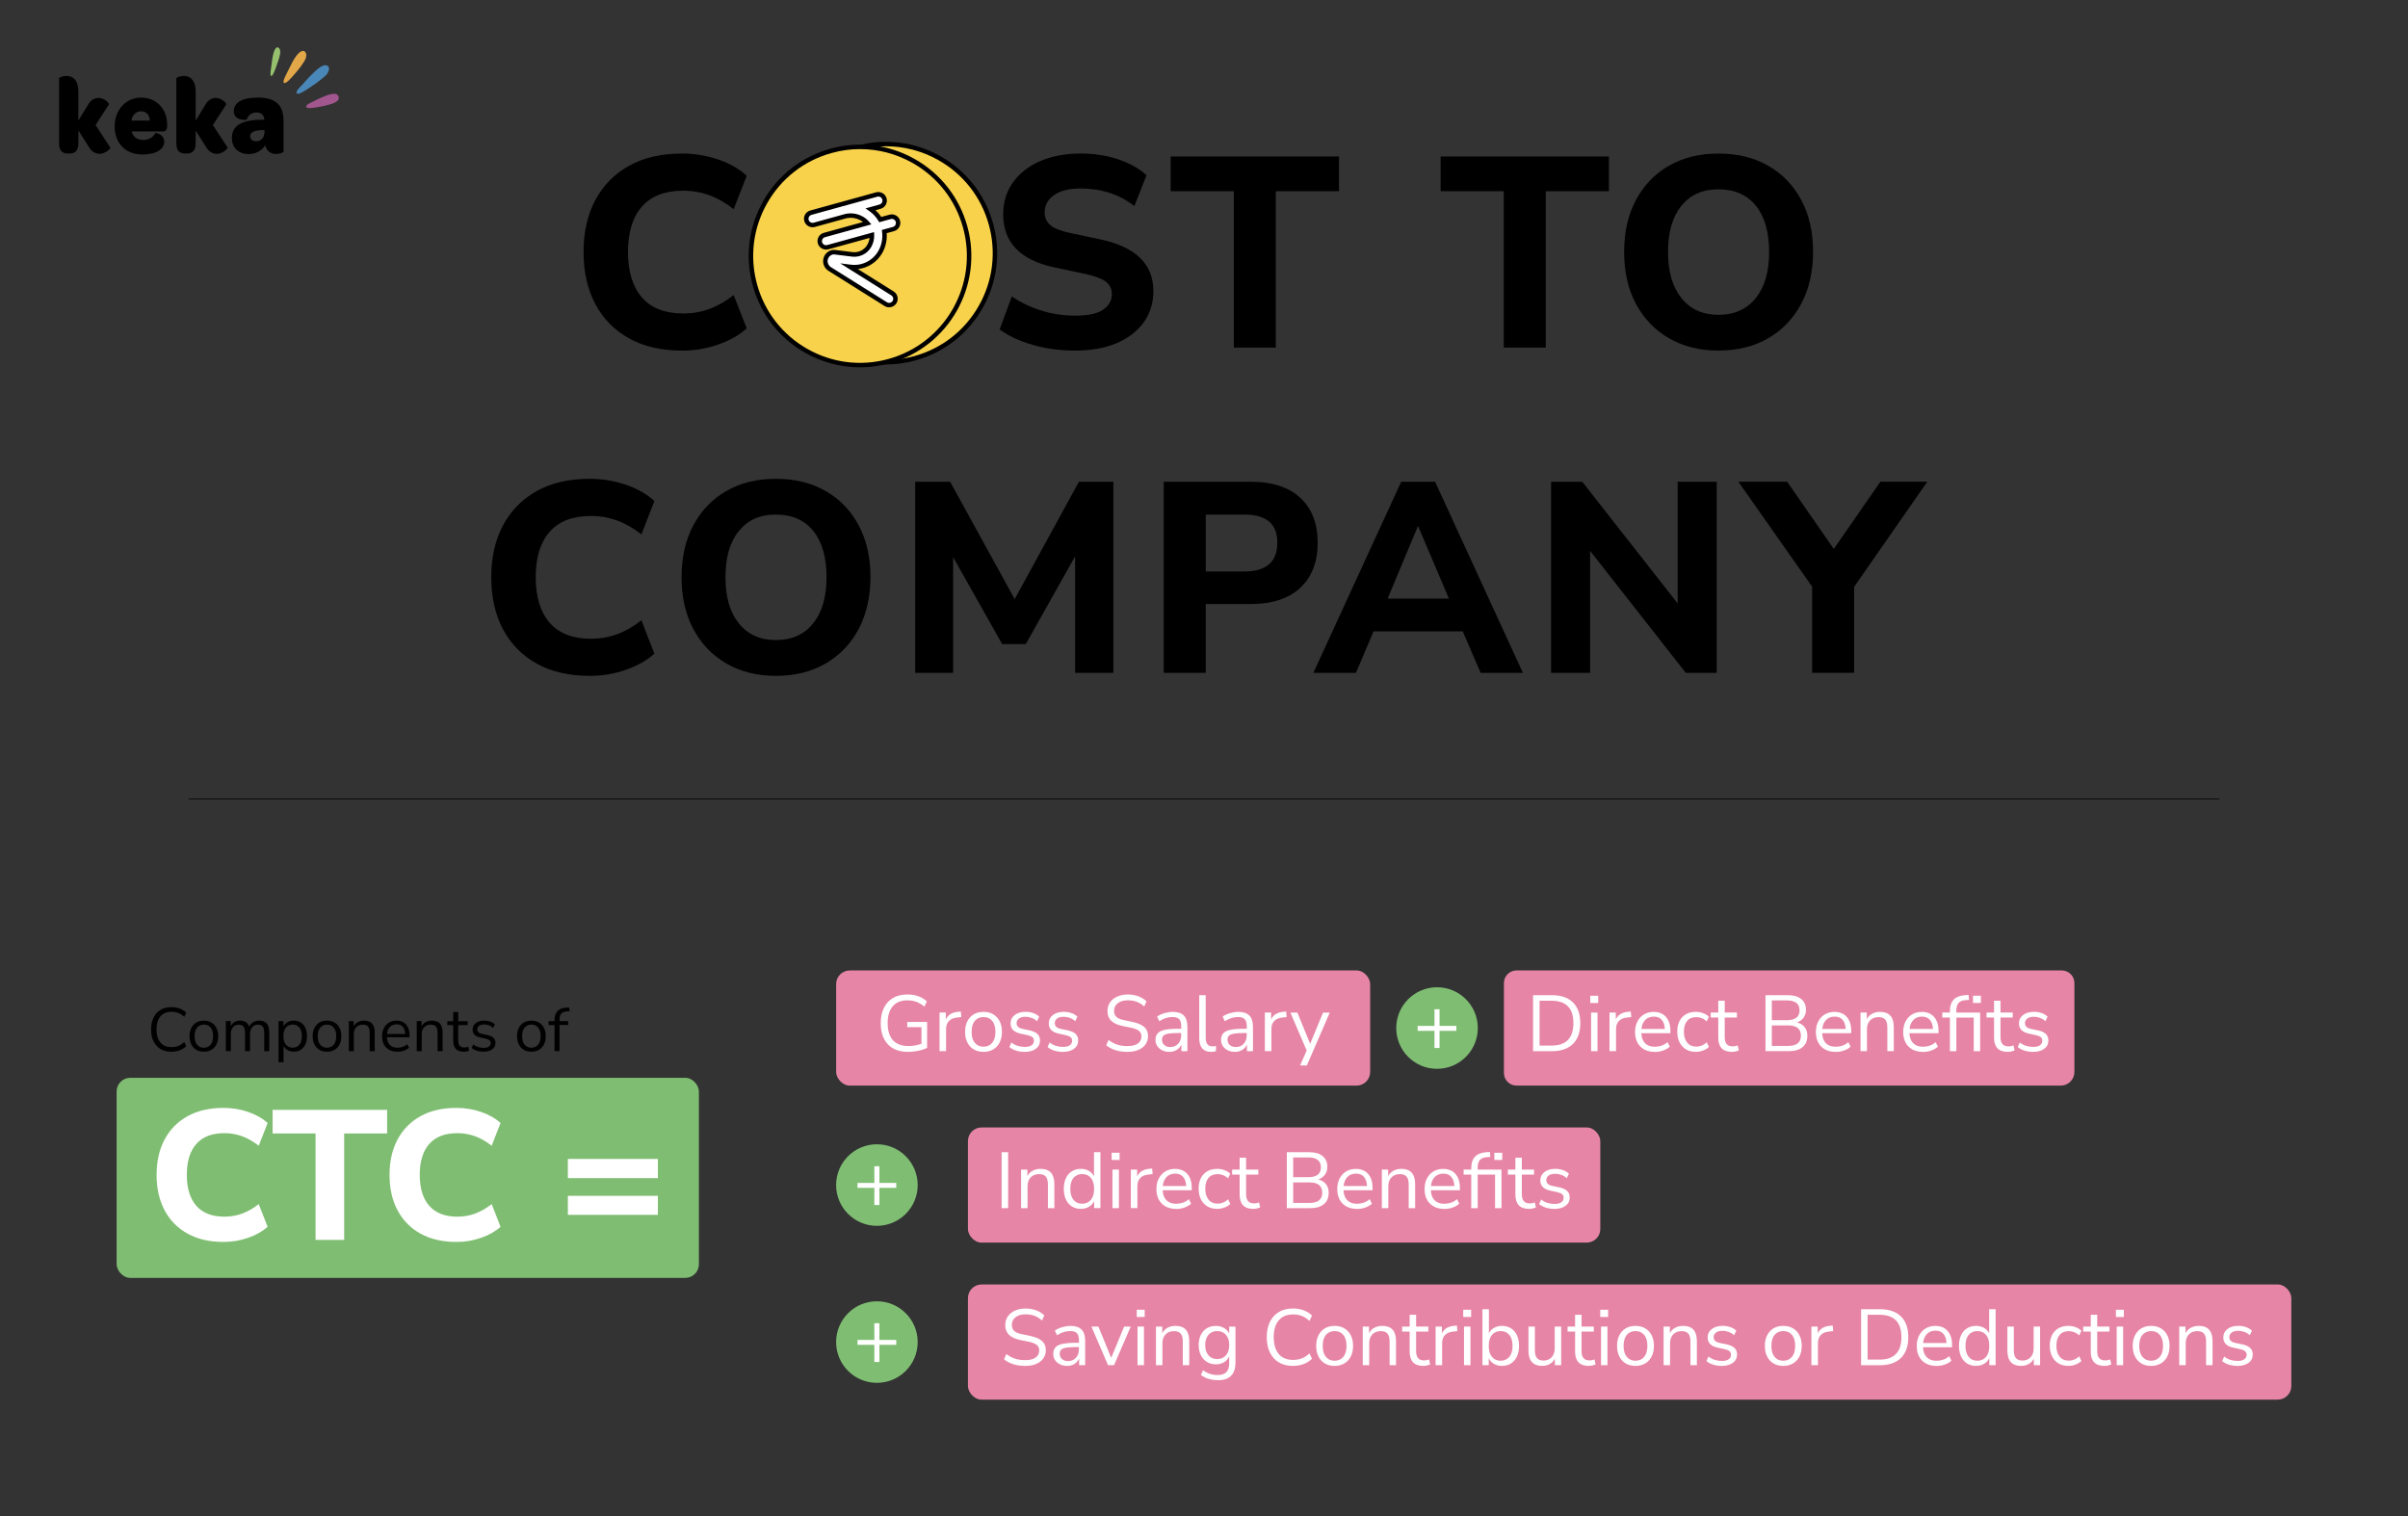 <?xml version="1.0" encoding="UTF-8"?><svg id="Layer_1" xmlns="http://www.w3.org/2000/svg" viewBox="0 0 793 499.33"><rect x="0" y="0" width="793" height="499.33" fill="#333333" stroke="none"/><path d="m224.58,115.46c-6.78,0-12.59-1.34-17.41-4.02-4.82-2.68-8.52-6.44-11.11-11.29-2.59-4.85-3.88-10.58-3.88-17.18s1.29-12.24,3.88-17.09c2.59-4.85,6.29-8.61,11.11-11.29s10.62-4.02,17.41-4.02c4.17,0,8.15.66,11.96,1.96,3.81,1.31,6.93,3.1,9.37,5.36l-4.29,10.98c-2.68-2.08-5.37-3.62-8.08-4.6-2.71-.98-5.55-1.47-8.52-1.47-6.01,0-10.55,1.74-13.61,5.22-3.07,3.48-4.6,8.47-4.6,14.95s1.53,11.49,4.6,15c3.06,3.51,7.6,5.27,13.61,5.27,2.97,0,5.82-.49,8.52-1.47,2.71-.98,5.4-2.51,8.08-4.6l4.29,10.98c-2.44,2.2-5.57,3.97-9.37,5.31-3.81,1.34-7.8,2.01-11.96,2.01Z"/><path d="m285.9,115.46c-6.19,0-11.62-1.35-16.29-4.06-4.67-2.71-8.3-6.49-10.89-11.34-2.59-4.85-3.88-10.55-3.88-17.09s1.29-12.24,3.88-17.09c2.59-4.85,6.2-8.61,10.85-11.29s10.09-4.02,16.33-4.02,11.71,1.34,16.38,4.02,8.3,6.44,10.89,11.29c2.59,4.85,3.88,10.52,3.88,17s-1.29,12.26-3.88,17.14c-2.59,4.88-6.22,8.67-10.89,11.38-4.67,2.71-10.13,4.06-16.38,4.06Zm0-11.78c5.24,0,9.33-1.83,12.27-5.49,2.95-3.66,4.42-8.73,4.42-15.22s-1.46-11.62-4.37-15.22c-2.92-3.6-7.02-5.4-12.32-5.4s-9.24,1.8-12.18,5.4c-2.95,3.6-4.42,8.67-4.42,15.22s1.47,11.56,4.42,15.22c2.95,3.66,7.01,5.49,12.18,5.49Z"/><path d="m354.1,115.46c-4.94,0-9.6-.62-13.97-1.87s-8.02-2.95-10.93-5.09l4.02-10.89c2.8,1.96,5.99,3.51,9.6,4.64,3.6,1.13,7.36,1.7,11.29,1.7,4.28,0,7.36-.67,9.24-2.01,1.88-1.34,2.81-3.02,2.81-5.04,0-1.73-.66-3.09-1.96-4.11-1.31-1.01-3.6-1.87-6.87-2.59l-10.09-2.14c-11.25-2.38-16.87-8.21-16.87-17.5,0-3.99,1.07-7.48,3.21-10.49,2.14-3,5.13-5.34,8.97-7.01,3.84-1.67,8.29-2.5,13.34-2.5,4.34,0,8.42.62,12.23,1.87,3.81,1.25,6.96,3.01,9.46,5.27l-4.02,10.18c-4.88-3.87-10.8-5.8-17.76-5.8-3.75,0-6.65.73-8.7,2.19-2.05,1.46-3.08,3.35-3.08,5.67,0,1.73.62,3.12,1.88,4.2,1.25,1.07,3.42,1.93,6.52,2.59l10.09,2.14c11.54,2.5,17.32,8.15,17.32,16.96,0,3.93-1.06,7.36-3.17,10.31-2.11,2.95-5.09,5.24-8.93,6.87-3.84,1.64-8.38,2.45-13.61,2.45Z"/><path d="m406.32,114.48v-51.51h-20.8v-11.43h55.43v11.43h-20.8v51.51h-13.84Z"/><path d="m495.22,114.48v-51.51h-20.8v-11.43h55.43v11.43h-20.8v51.51h-13.84Z"/><path d="m565.92,115.46c-6.19,0-11.62-1.35-16.29-4.06-4.67-2.71-8.3-6.49-10.89-11.34-2.59-4.85-3.88-10.55-3.88-17.09s1.29-12.24,3.88-17.09c2.59-4.85,6.2-8.61,10.85-11.29s10.09-4.02,16.34-4.02,11.71,1.34,16.38,4.02c4.67,2.68,8.3,6.44,10.89,11.29,2.59,4.85,3.88,10.52,3.88,17s-1.29,12.26-3.88,17.14c-2.59,4.88-6.22,8.67-10.89,11.38-4.67,2.71-10.13,4.06-16.38,4.06Zm0-11.78c5.24,0,9.33-1.83,12.27-5.49,2.95-3.66,4.42-8.73,4.42-15.22s-1.46-11.62-4.37-15.22c-2.92-3.6-7.02-5.4-12.32-5.4s-9.24,1.8-12.18,5.4c-2.95,3.6-4.42,8.67-4.42,15.22s1.47,11.56,4.42,15.22c2.95,3.66,7.01,5.49,12.18,5.49Z"/><path d="m194.18,222.58c-6.78,0-12.59-1.34-17.41-4.02-4.82-2.68-8.52-6.44-11.11-11.29-2.59-4.85-3.88-10.58-3.88-17.18s1.29-12.24,3.88-17.09c2.59-4.85,6.29-8.61,11.11-11.29s10.62-4.02,17.41-4.02c4.17,0,8.15.66,11.96,1.96,3.81,1.31,6.93,3.1,9.37,5.36l-4.28,10.98c-2.68-2.08-5.37-3.62-8.08-4.6-2.71-.98-5.55-1.47-8.52-1.47-6.01,0-10.55,1.74-13.61,5.22-3.07,3.48-4.6,8.47-4.6,14.95s1.53,11.49,4.6,15c3.06,3.51,7.6,5.27,13.61,5.27,2.97,0,5.82-.49,8.52-1.47,2.71-.98,5.4-2.51,8.08-4.6l4.28,10.98c-2.44,2.2-5.57,3.97-9.37,5.31-3.81,1.34-7.8,2.01-11.96,2.01Z"/><path d="m255.51,222.58c-6.19,0-11.62-1.35-16.29-4.06-4.67-2.71-8.3-6.49-10.89-11.34-2.59-4.85-3.88-10.55-3.88-17.09s1.29-12.24,3.88-17.09c2.59-4.85,6.2-8.61,10.85-11.29,4.64-2.68,10.09-4.02,16.33-4.02s11.71,1.34,16.38,4.02c4.67,2.68,8.3,6.44,10.89,11.29,2.59,4.85,3.88,10.52,3.88,17s-1.29,12.26-3.88,17.14c-2.59,4.88-6.22,8.67-10.89,11.38-4.67,2.71-10.13,4.06-16.38,4.06Zm0-11.78c5.24,0,9.33-1.83,12.27-5.49,2.95-3.66,4.42-8.73,4.42-15.22s-1.46-11.62-4.37-15.22c-2.92-3.6-7.02-5.4-12.32-5.4s-9.24,1.8-12.18,5.4c-2.95,3.6-4.42,8.67-4.42,15.22s1.47,11.56,4.42,15.22c2.95,3.66,7.01,5.49,12.18,5.49Z"/><path d="m301.39,221.59v-62.93h11.51l21.25,38.65,21.16-38.65h11.34v62.93h-12.59v-38.38l-16.25,28.92h-7.77l-16.16-28.65v38.12h-12.5Z"/><path d="m383.24,221.59v-62.93h28.74c7.02,0,12.44,1.77,16.25,5.31,3.81,3.54,5.71,8.47,5.71,14.77s-1.91,11.25-5.71,14.82c-3.81,3.57-9.23,5.36-16.25,5.36h-14.91v22.67h-13.84Zm13.84-33.38h12.59c7.32,0,10.98-3.15,10.98-9.46s-3.66-9.28-10.98-9.28h-12.59v18.75Z"/><path d="m432.52,221.59l28.92-62.93h11.16l28.92,62.93h-13.92l-5.89-13.66h-29.37l-5.8,13.66h-14.01Zm34.37-48.2l-9.91,23.74h20.17l-10.09-23.74h-.18Z"/><path d="m510.8,221.59v-62.93h10.27l31.42,40.08v-40.08h12.85v62.93h-10.18l-31.51-40.17v40.17h-12.85Z"/><path d="m596.76,221.59v-28.39l-24.28-34.55h16.07l15.35,22.14,15.35-22.14h15.44l-24.1,34.63v28.3h-13.84Z"/><circle cx="291.72" cy="83.37" r="35.92" style="fill:#f8d24a;"/><path d="m291.66,120.04c-6.26,0-12.44-1.62-18.03-4.79-8.52-4.83-14.64-12.69-17.25-22.12h0c-5.38-19.48,6.09-39.71,25.57-45.09,9.44-2.61,19.32-1.38,27.84,3.45,8.52,4.83,14.64,12.69,17.25,22.12,2.61,9.44,1.38,19.32-3.45,27.84-4.83,8.52-12.69,14.64-22.12,17.25-3.24.9-6.54,1.34-9.82,1.34Zm.11-71.87c-3.14,0-6.31.43-9.42,1.29-18.7,5.17-29.71,24.58-24.54,43.28h0c5.16,18.7,24.58,29.71,43.28,24.54,9.06-2.5,16.6-8.38,21.24-16.56,4.64-8.17,5.81-17.66,3.31-26.72-2.5-9.06-8.38-16.6-16.56-21.24-5.36-3.04-11.3-4.59-17.3-4.59Z"/><circle cx="283.23" cy="84.3" r="35.92" style="fill:#f8d24a;"/><path d="m283.18,120.97c-6.26,0-12.44-1.62-18.03-4.79-8.52-4.83-14.64-12.69-17.25-22.12-2.61-9.44-1.38-19.33,3.45-27.84,4.83-8.52,12.69-14.64,22.12-17.25,9.43-2.61,19.32-1.38,27.84,3.45,8.52,4.83,14.64,12.69,17.25,22.12,5.38,19.48-6.09,39.71-25.57,45.09-3.24.9-6.54,1.34-9.82,1.34Zm.11-71.87c-3.14,0-6.31.43-9.42,1.29-9.06,2.5-16.6,8.38-21.24,16.56-4.64,8.17-5.81,17.66-3.31,26.72,2.5,9.06,8.38,16.6,16.56,21.24,8.17,4.64,17.67,5.81,26.72,3.31,18.7-5.16,29.71-24.58,24.54-43.28-2.5-9.06-8.38-16.6-16.56-21.24-5.36-3.04-11.3-4.59-17.3-4.59Z"/><path d="m295.69,72.88c-.31-1.11-1.45-1.75-2.55-1.45l-3.26.9c-.77-1.33-1.84-2.49-3.16-3.4l3.09-.85c1.11-.31,1.75-1.45,1.45-2.55-.31-1.11-1.45-1.75-2.55-1.45l-21.67,5.99c-1.11.31-1.75,1.45-1.45,2.55.25.92,1.09,1.52,2,1.52.18,0,.37-.02.55-.08l2.69-.74s0,0,0,0l7.41-2.05c1.87-.52,3.92-.24,5.62.75.69.4,1.28.91,1.77,1.48l-14.16,3.91c-1.11.31-1.75,1.45-1.45,2.55.25.92,1.09,1.52,2,1.52.18,0,.37-.02.55-.08l14.56-4.02c.05,1.24-.24,2.47-.86,3.56-1.14,1.99-3.35,3.1-5.63,2.82l-5.8-.72c-.27-.03-.55-.01-.81.06-1.18.33-2.04,1.32-2.19,2.54-.15,1.2.42,2.36,1.46,2.97l18.43,11.55c.34.21.72.32,1.1.32.69,0,1.37-.35,1.76-.97.61-.97.32-2.25-.66-2.86l-14.01-8.78.22.03c3.95.49,7.78-1.42,9.76-4.88,1.17-2.06,1.62-4.42,1.32-6.74l3.04-.84c1.11-.31,1.75-1.45,1.45-2.55Z" style="fill:#fff;"/><path d="m292.81,101.22c-.53,0-1.04-.15-1.49-.43l-18.42-11.55c-1.27-.75-1.98-2.2-1.8-3.69.19-1.51,1.26-2.75,2.73-3.16.35-.1.72-.13,1.1-.08l5.81.72c1.98.25,3.91-.71,4.9-2.45.39-.69.64-1.44.73-2.22l-13.59,3.75c-1.48.4-3.06-.5-3.46-1.96-.2-.72-.11-1.48.26-2.14s.97-1.12,1.7-1.32l12.92-3.57c-.22-.18-.46-.33-.71-.48-1.53-.9-3.38-1.14-5.05-.68l-10.11,2.79c-1.49.4-3.06-.5-3.46-1.96-.2-.72-.11-1.48.26-2.14.37-.65.97-1.12,1.7-1.32l21.67-5.99c1.5-.41,3.05.47,3.46,1.96.2.72.11,1.48-.26,2.14-.37.65-.97,1.12-1.7,1.32l-1.69.47c.73.66,1.37,1.4,1.9,2.22l2.73-.75c1.49-.41,3.05.47,3.46,1.96h0c.41,1.5-.47,3.05-1.96,3.46l-2.44.67c.17,2.29-.33,4.55-1.47,6.56-1.71,2.98-4.69,4.89-7.99,5.27l11.78,7.38c1.31.82,1.71,2.56.89,3.88-.52.83-1.41,1.32-2.38,1.32Zm-18.24-17.45c-.12,0-.24.02-.35.05-.9.25-1.55,1-1.66,1.92-.11.9.32,1.78,1.1,2.25l18.44,11.56c.61.38,1.47.18,1.85-.42.19-.3.25-.66.17-1.01-.08-.35-.29-.65-.59-.84l-16.83-10.55,3.52.44c3.64.46,7.2-1.32,9.03-4.52,1.09-1.92,1.51-4.09,1.23-6.28l-.08-.63,3.66-1.01c.71-.2,1.13-.94.94-1.65h0c-.2-.71-.94-1.13-1.65-.94l-3.81,1.05-.29-.49c-.73-1.25-1.72-2.32-2.94-3.17l-1.29-.9,4.6-1.27c.35-.1.63-.32.81-.63.18-.31.22-.67.13-1.02-.2-.71-.93-1.13-1.65-.93l-21.67,5.98c-.35.1-.63.32-.81.63-.18.31-.22.67-.13,1.02.19.7.94,1.13,1.65.93l10.1-2.79c2.06-.57,4.31-.27,6.19.83.74.43,1.4.99,1.96,1.64l.75.88-15.28,4.22c-.35.1-.63.32-.81.63s-.22.67-.13,1.02c.19.7.94,1.13,1.65.94l15.46-4.27.04.93c.05,1.39-.28,2.75-.96,3.96-1.29,2.26-3.79,3.5-6.37,3.18l-5.8-.72c-.06,0-.11-.01-.17-.01Z"/><rect x="275.36" y="319.6" width="175.86" height="37.93" rx="4.49" ry="4.49" style="fill:#e785a6;"/><path d="m299.14,346.42c-2.96,0-5.22-.84-6.77-2.51-1.55-1.67-2.33-3.98-2.33-6.93,0-1.95.35-3.63,1.05-5.05.7-1.41,1.7-2.5,3.01-3.27,1.31-.77,2.88-1.15,4.73-1.15,1.31,0,2.51.2,3.61.59,1.1.39,2.03.96,2.8,1.71l-.84,1.73c-.84-.73-1.7-1.26-2.59-1.59-.89-.33-1.89-.5-3.01-.5-2.09,0-3.7.66-4.81,1.97-1.12,1.32-1.67,3.17-1.67,5.56s.58,4.31,1.73,5.59,2.87,1.93,5.15,1.93c1.48,0,2.9-.25,4.26-.76v-5.46h-4.68v-1.7h6.54v8.52c-.49.26-1.08.49-1.76.68-.69.19-1.42.34-2.18.46s-1.51.17-2.22.17Z" style="fill:#fff;"/><path d="m309.41,346.18v-12.71h2.07v2.27c.68-1.53,2.07-2.38,4.18-2.54l.76-.08.16,1.83-1.33.16c-1.2.1-2.12.48-2.75,1.14-.63.65-.94,1.55-.94,2.68v7.24h-2.14Z" style="fill:#fff;"/><path d="m323.89,346.42c-1.24,0-2.31-.27-3.22-.81-.91-.54-1.61-1.3-2.1-2.29-.5-.98-.75-2.15-.75-3.49s.25-2.5.75-3.49c.5-.98,1.2-1.75,2.1-2.29.91-.54,1.98-.81,3.22-.81s2.29.27,3.2.81c.92.54,1.62,1.3,2.12,2.29.5.98.75,2.15.75,3.49s-.25,2.51-.75,3.49c-.5.98-1.2,1.75-2.12,2.29-.92.54-1.98.81-3.2.81Zm0-1.7c1.18,0,2.13-.42,2.85-1.27.71-.85,1.07-2.05,1.07-3.62s-.36-2.8-1.07-3.63c-.71-.84-1.67-1.25-2.85-1.25s-2.16.42-2.86,1.25c-.71.84-1.06,2.05-1.06,3.63s.35,2.78,1.06,3.62c.71.85,1.66,1.27,2.86,1.27Z" style="fill:#fff;"/><path d="m337.43,346.42c-.99,0-1.93-.14-2.82-.42-.89-.28-1.62-.67-2.2-1.18l.68-1.49c.63.51,1.32.88,2.08,1.11s1.53.35,2.31.35c.99,0,1.74-.18,2.25-.55.51-.37.76-.86.76-1.49,0-.49-.17-.88-.5-1.16s-.85-.51-1.57-.67l-2.38-.52c-2.16-.47-3.24-1.59-3.24-3.35,0-1.15.46-2.07,1.37-2.77.92-.7,2.11-1.05,3.59-1.05.87,0,1.7.14,2.5.41.79.27,1.45.67,1.97,1.19l-.71,1.49c-.5-.47-1.09-.83-1.76-1.08-.67-.25-1.34-.38-2-.38-.98,0-1.72.19-2.22.58s-.76.89-.76,1.52c0,.98.64,1.6,1.93,1.88l2.38.5c1.12.24,1.96.63,2.54,1.16.57.53.86,1.25.86,2.16,0,1.17-.46,2.09-1.39,2.76s-2.15,1.01-3.69,1.01Z" style="fill:#fff;"/><path d="m350.01,346.42c-.99,0-1.93-.14-2.82-.42-.89-.28-1.62-.67-2.2-1.18l.68-1.49c.63.51,1.32.88,2.08,1.11s1.53.35,2.31.35c.99,0,1.74-.18,2.25-.55.51-.37.76-.86.76-1.49,0-.49-.17-.88-.5-1.16s-.85-.51-1.57-.67l-2.38-.52c-2.16-.47-3.24-1.59-3.24-3.35,0-1.15.46-2.07,1.37-2.77.92-.7,2.11-1.05,3.59-1.05.87,0,1.7.14,2.5.41.79.27,1.45.67,1.97,1.19l-.71,1.49c-.5-.47-1.09-.83-1.76-1.08-.67-.25-1.34-.38-2-.38-.98,0-1.72.19-2.22.58s-.76.89-.76,1.52c0,.98.64,1.6,1.93,1.88l2.38.5c1.12.24,1.96.63,2.54,1.16.57.53.86,1.25.86,2.16,0,1.17-.46,2.09-1.39,2.76s-2.15,1.01-3.69,1.01Z" style="fill:#fff;"/><path d="m371.26,346.42c-1.45,0-2.75-.19-3.92-.56-1.17-.37-2.18-.92-3.03-1.63l.76-1.73c.89.68,1.82,1.19,2.8,1.52.98.33,2.11.5,3.4.5,1.57,0,2.73-.29,3.49-.88.76-.58,1.14-1.35,1.14-2.31,0-.77-.28-1.38-.82-1.83-.55-.45-1.47-.81-2.76-1.07l-2.72-.55c-1.64-.35-2.86-.92-3.67-1.71s-1.22-1.85-1.22-3.18c0-1.1.28-2.06.85-2.88s1.36-1.46,2.37-1.91c1.01-.45,2.18-.68,3.5-.68,1.24,0,2.39.2,3.45.59,1.06.39,1.96.95,2.69,1.69l-.76,1.67c-.78-.71-1.61-1.23-2.48-1.56-.87-.32-1.85-.48-2.93-.48-1.38,0-2.47.32-3.29.95s-1.23,1.48-1.23,2.52c0,.84.26,1.5.77,1.99.51.49,1.35.85,2.52,1.07l2.72.58c1.76.37,3.06.92,3.91,1.66s1.27,1.75,1.27,3.02c0,1.03-.27,1.93-.82,2.72-.55.78-1.33,1.39-2.35,1.83-1.02.44-2.23.65-3.62.65Z" style="fill:#fff;"/><path d="m385.09,346.42c-.87,0-1.65-.17-2.34-.51s-1.23-.81-1.63-1.4c-.4-.59-.6-1.25-.6-1.99,0-.92.24-1.66.72-2.2.48-.54,1.27-.93,2.38-1.16,1.11-.24,2.62-.35,4.54-.35h.84v-.81c0-1.08-.22-1.86-.67-2.34s-1.15-.72-2.13-.72c-.77,0-1.51.11-2.22.33s-1.45.57-2.2,1.06l-.73-1.54c.66-.47,1.47-.85,2.42-1.12s1.86-.42,2.73-.42c1.64,0,2.85.4,3.65,1.2.79.8,1.19,2.05,1.19,3.74v8h-1.99v-2.2c-.33.75-.84,1.34-1.53,1.78-.69.44-1.49.65-2.42.65Zm.34-1.59c1.05,0,1.9-.36,2.56-1.08.66-.72.99-1.64.99-2.76v-.78h-.81c-1.41,0-2.52.06-3.33.2s-1.38.36-1.7.68c-.32.32-.48.76-.48,1.32,0,.71.25,1.3.75,1.75.5.45,1.17.68,2.03.68Z" style="fill:#fff;"/><path d="m398.84,346.42c-1.29,0-2.26-.38-2.92-1.14-.65-.76-.98-1.86-.98-3.31v-14.22h2.12v14.06c0,1.87.74,2.8,2.22,2.8.44,0,.83-.05,1.18-.16l-.05,1.78c-.54.12-1.06.18-1.57.18Z" style="fill:#fff;"/><path d="m406.68,346.42c-.87,0-1.65-.17-2.34-.51s-1.23-.81-1.63-1.4c-.4-.59-.6-1.25-.6-1.99,0-.92.24-1.66.72-2.2.48-.54,1.27-.93,2.38-1.16,1.11-.24,2.62-.35,4.54-.35h.84v-.81c0-1.08-.22-1.86-.67-2.34s-1.15-.72-2.13-.72c-.77,0-1.51.11-2.22.33s-1.45.57-2.2,1.06l-.73-1.54c.66-.47,1.47-.85,2.42-1.12s1.86-.42,2.73-.42c1.64,0,2.85.4,3.65,1.2.79.8,1.19,2.05,1.19,3.74v8h-1.99v-2.2c-.33.75-.84,1.34-1.53,1.78-.69.44-1.49.65-2.42.65Zm.34-1.59c1.05,0,1.9-.36,2.56-1.08.66-.72.99-1.64.99-2.76v-.78h-.81c-1.41,0-2.52.06-3.33.2s-1.38.36-1.7.68c-.32.32-.48.76-.48,1.32,0,.71.25,1.3.75,1.75.5.45,1.17.68,2.03.68Z" style="fill:#fff;"/><path d="m416.54,346.18v-12.71h2.07v2.27c.68-1.53,2.07-2.38,4.18-2.54l.76-.08.16,1.83-1.33.16c-1.2.1-2.12.48-2.75,1.14-.63.65-.94,1.55-.94,2.68v7.24h-2.14Z" style="fill:#fff;"/><path d="m428.14,350.89l2.17-4.91-5.36-12.5h2.3l4.21,10.3,4.24-10.3h2.22l-7.55,17.41h-2.22Z" style="fill:#fff;"/><path d="m499.42,319.6h179.56c2.29,0,4.16,1.86,4.16,4.16v29.28c0,2.48-2.01,4.49-4.49,4.49h-179.22c-2.29,0-4.16-1.86-4.16-4.16v-29.62c0-2.29,1.86-4.16,4.16-4.16Z" style="fill:#e785a6;"/><path d="m504.87,346.18v-18.43h6.22c2.98,0,5.28.79,6.9,2.37,1.62,1.58,2.43,3.86,2.43,6.84s-.81,5.26-2.43,6.85-3.92,2.38-6.9,2.38h-6.22Zm2.14-1.83h3.92c4.81,0,7.22-2.47,7.22-7.4s-2.41-7.37-7.22-7.37h-3.92v14.77Z" style="fill:#fff;"/><path d="m523.71,330.32v-2.38h2.61v2.38h-2.61Zm.26,15.87v-12.71h2.12v12.71h-2.12Z" style="fill:#fff;"/><path d="m530.04,346.18v-12.71h2.07v2.27c.68-1.53,2.07-2.38,4.18-2.54l.76-.08.16,1.83-1.33.16c-1.2.1-2.12.48-2.75,1.14-.63.65-.94,1.55-.94,2.68v7.24h-2.14Z" style="fill:#fff;"/><path d="m544.97,346.42c-2,0-3.59-.59-4.76-1.76-1.17-1.18-1.75-2.78-1.75-4.8,0-1.31.26-2.46.78-3.46.52-1,1.24-1.78,2.16-2.33.92-.55,1.97-.82,3.18-.82,1.73,0,3.08.55,4.05,1.66.98,1.11,1.46,2.63,1.46,4.56v.81h-9.57c.07,1.45.49,2.55,1.25,3.31s1.83,1.14,3.19,1.14c.77,0,1.5-.12,2.2-.35.7-.24,1.36-.62,1.99-1.16l.73,1.49c-.58.54-1.31.96-2.2,1.27s-1.79.46-2.72.46Zm-.34-11.61c-1.2,0-2.15.38-2.85,1.12-.7.75-1.11,1.73-1.23,2.95h7.71c-.05-1.29-.39-2.29-1.01-3.01-.62-.71-1.49-1.07-2.63-1.07Z" style="fill:#fff;"/><path d="m558.53,346.42c-1.27,0-2.37-.27-3.29-.82-.92-.55-1.63-1.32-2.13-2.33-.5-1-.75-2.17-.75-3.52,0-2.02.55-3.61,1.65-4.77s2.61-1.74,4.52-1.74c.78,0,1.56.14,2.33.42.77.28,1.4.67,1.91,1.18l-.73,1.54c-.51-.49-1.06-.85-1.66-1.07-.6-.23-1.17-.34-1.71-.34-1.33,0-2.34.41-3.06,1.24-.71.83-1.07,2.02-1.07,3.57s.36,2.71,1.07,3.59c.71.88,1.73,1.32,3.06,1.32.54,0,1.11-.11,1.71-.34.6-.23,1.15-.59,1.66-1.1l.73,1.54c-.51.51-1.15.9-1.92,1.19-.78.29-1.55.43-2.31.43Z" style="fill:#fff;"/><path d="m570.35,346.42c-1.5,0-2.62-.4-3.37-1.19s-1.12-1.94-1.12-3.44v-6.67h-2.48v-1.65h2.48v-3.9h2.12v3.9h4.03v1.65h-4.03v6.46c0,.99.21,1.75.63,2.26.42.51,1.1.77,2.04.77.28,0,.56-.03.84-.1.28-.07.53-.14.76-.21l.37,1.62c-.23.12-.56.23-.99.34-.44.1-.85.16-1.25.16Z" style="fill:#fff;"/><path d="m581.41,346.18v-18.43h7.37c1.9,0,3.37.42,4.41,1.27,1.04.85,1.55,2.03,1.55,3.54,0,1.01-.26,1.87-.78,2.59-.52.71-1.25,1.24-2.17,1.57,1.06.28,1.9.79,2.5,1.54s.9,1.7.9,2.85c0,1.64-.53,2.89-1.59,3.76-1.06.87-2.56,1.31-4.5,1.31h-7.69Zm2.09-10.2h4.97c2.77,0,4.16-1.08,4.16-3.24s-1.39-3.27-4.16-3.27h-4.97v6.51Zm0,8.47h5.39c2.79,0,4.18-1.12,4.18-3.37s-1.39-3.37-4.18-3.37h-5.39v6.74Z" style="fill:#fff;"/><path d="m604.52,346.42c-2,0-3.59-.59-4.76-1.76-1.17-1.18-1.75-2.78-1.75-4.8,0-1.31.26-2.46.78-3.46.52-1,1.24-1.78,2.16-2.33.92-.55,1.97-.82,3.18-.82,1.73,0,3.08.55,4.05,1.66.98,1.11,1.46,2.63,1.46,4.56v.81h-9.57c.07,1.45.49,2.55,1.25,3.31s1.83,1.14,3.19,1.14c.77,0,1.5-.12,2.2-.35.7-.24,1.36-.62,1.99-1.16l.73,1.49c-.58.54-1.31.96-2.2,1.27s-1.79.46-2.72.46Zm-.34-11.61c-1.2,0-2.15.38-2.85,1.12-.7.75-1.11,1.73-1.23,2.95h7.71c-.05-1.29-.39-2.29-1.01-3.01-.62-.71-1.49-1.07-2.63-1.07Z" style="fill:#fff;"/><path d="m612.7,346.18v-12.71h2.07v2.17c.42-.8,1.01-1.4,1.78-1.8.77-.4,1.63-.6,2.59-.6,3.01,0,4.52,1.67,4.52,5.02v7.92h-2.12v-7.79c0-1.18-.23-2.05-.69-2.6-.46-.55-1.2-.82-2.21-.82-1.17,0-2.1.36-2.78,1.08s-1.03,1.69-1.03,2.89v7.24h-2.12Z" style="fill:#fff;"/><path d="m633.27,346.42c-2,0-3.59-.59-4.76-1.76-1.17-1.18-1.75-2.78-1.75-4.8,0-1.31.26-2.46.78-3.46.52-1,1.24-1.78,2.16-2.33.92-.55,1.97-.82,3.18-.82,1.73,0,3.08.55,4.05,1.66.98,1.11,1.46,2.63,1.46,4.56v.81h-9.57c.07,1.45.49,2.55,1.25,3.31s1.83,1.14,3.19,1.14c.77,0,1.5-.12,2.2-.35.7-.24,1.36-.62,1.99-1.16l.73,1.49c-.58.54-1.31.96-2.2,1.27s-1.79.46-2.72.46Zm-.34-11.61c-1.2,0-2.15.38-2.85,1.12-.7.75-1.11,1.73-1.23,2.95h7.71c-.05-1.29-.39-2.29-1.01-3.01-.62-.71-1.49-1.07-2.63-1.07Z" style="fill:#fff;"/><path d="m642.14,346.18v-11.06h-2.51v-1.65h2.51v-.44c0-1.69.42-2.97,1.27-3.84.84-.87,2.15-1.36,3.91-1.46l.97-.05.13,1.65-1.1.05c-1.08.07-1.86.39-2.34.95s-.72,1.38-.72,2.44v.71h7.84v12.71h-2.12v-11.06h-5.72v11.06h-2.12Zm7.61-15.87v-2.38h2.59v2.38h-2.59Z" style="fill:#fff;"/><path d="m661.17,346.42c-1.5,0-2.62-.4-3.37-1.19s-1.12-1.94-1.12-3.44v-6.67h-2.48v-1.65h2.48v-3.9h2.12v3.9h4.03v1.65h-4.03v6.46c0,.99.21,1.75.63,2.26.42.51,1.1.77,2.04.77.28,0,.56-.03.84-.1.28-.07.53-.14.76-.21l.37,1.62c-.23.12-.56.23-.99.34-.44.1-.85.16-1.25.16Z" style="fill:#fff;"/><path d="m669.51,346.42c-.99,0-1.93-.14-2.82-.42-.89-.28-1.62-.67-2.2-1.18l.68-1.49c.63.51,1.32.88,2.08,1.11s1.53.35,2.31.35c.99,0,1.74-.18,2.25-.55.51-.37.76-.86.76-1.49,0-.49-.17-.88-.5-1.16s-.85-.51-1.57-.67l-2.38-.52c-2.16-.47-3.24-1.59-3.24-3.35,0-1.15.46-2.07,1.37-2.77.92-.7,2.11-1.05,3.59-1.05.87,0,1.7.14,2.5.41.79.27,1.45.67,1.97,1.19l-.71,1.49c-.5-.47-1.09-.83-1.76-1.08-.67-.25-1.34-.38-2-.38-.98,0-1.72.19-2.22.58s-.76.89-.76,1.52c0,.98.64,1.6,1.93,1.88l2.38.5c1.12.24,1.96.63,2.54,1.16.57.53.86,1.25.86,2.16,0,1.17-.46,2.09-1.39,2.76s-2.15,1.01-3.69,1.01Z" style="fill:#fff;"/><rect x="318.76" y="371.31" width="208.25" height="37.93" rx="4.49" ry="4.49" style="fill:#e785a6;"/><path d="m329.86,397.89v-18.43h2.14v18.43h-2.14Z" style="fill:#fff;"/><path d="m336.26,397.89v-12.71h2.07v2.17c.42-.8,1.01-1.4,1.78-1.8.77-.4,1.63-.6,2.59-.6,3.01,0,4.52,1.67,4.52,5.02v7.92h-2.12v-7.79c0-1.18-.23-2.05-.69-2.6-.46-.55-1.2-.82-2.21-.82-1.17,0-2.1.36-2.78,1.08s-1.03,1.69-1.03,2.89v7.24h-2.12Z" style="fill:#fff;"/><path d="m355.95,398.13c-1.13,0-2.12-.27-2.97-.81-.84-.54-1.5-1.3-1.96-2.29-.46-.98-.69-2.15-.69-3.49s.23-2.53.69-3.52c.46-.98,1.12-1.74,1.96-2.27.85-.53,1.83-.8,2.97-.8.99,0,1.87.22,2.63.65s1.32,1.04,1.69,1.8v-7.95h2.12v18.43h-2.07v-2.33c-.37.8-.93,1.43-1.7,1.88s-1.66.68-2.67.68Zm.44-1.7c1.18,0,2.13-.42,2.85-1.27.71-.85,1.07-2.05,1.07-3.62s-.36-2.8-1.07-3.63c-.71-.84-1.67-1.25-2.85-1.25s-2.16.42-2.86,1.25c-.71.84-1.06,2.05-1.06,3.63s.35,2.78,1.06,3.62c.71.85,1.66,1.27,2.86,1.27Z" style="fill:#fff;"/><path d="m366.09,382.02v-2.38h2.61v2.38h-2.61Zm.26,15.87v-12.71h2.12v12.71h-2.12Z" style="fill:#fff;"/><path d="m372.41,397.89v-12.71h2.07v2.27c.68-1.53,2.07-2.38,4.18-2.54l.76-.08.16,1.83-1.33.16c-1.2.1-2.12.48-2.75,1.14-.63.65-.94,1.55-.94,2.68v7.24h-2.14Z" style="fill:#fff;"/><path d="m387.34,398.13c-2,0-3.59-.59-4.76-1.76-1.17-1.18-1.75-2.78-1.75-4.8,0-1.31.26-2.46.78-3.46.52-1,1.24-1.78,2.16-2.33.92-.55,1.97-.82,3.18-.82,1.73,0,3.08.55,4.05,1.66.98,1.11,1.46,2.63,1.46,4.56v.81h-9.57c.07,1.45.49,2.55,1.25,3.31s1.83,1.14,3.19,1.14c.77,0,1.5-.12,2.2-.35.7-.24,1.36-.62,1.99-1.16l.73,1.49c-.58.54-1.31.96-2.2,1.27s-1.79.46-2.72.46Zm-.34-11.61c-1.2,0-2.15.38-2.85,1.12-.7.75-1.11,1.73-1.23,2.95h7.71c-.05-1.29-.39-2.29-1.01-3.01-.62-.71-1.49-1.07-2.63-1.07Z" style="fill:#fff;"/><path d="m400.91,398.13c-1.27,0-2.37-.27-3.29-.82-.92-.55-1.63-1.32-2.13-2.33-.5-1-.75-2.17-.75-3.52,0-2.02.55-3.61,1.65-4.77s2.61-1.74,4.52-1.74c.78,0,1.56.14,2.33.42.77.28,1.4.67,1.91,1.18l-.73,1.54c-.51-.49-1.06-.85-1.66-1.07-.6-.23-1.17-.34-1.71-.34-1.33,0-2.34.41-3.06,1.24-.71.83-1.07,2.02-1.07,3.57s.36,2.71,1.07,3.59c.71.88,1.73,1.32,3.06,1.32.54,0,1.11-.11,1.71-.34.6-.23,1.15-.59,1.66-1.1l.73,1.54c-.51.51-1.15.9-1.92,1.19-.78.29-1.55.43-2.31.43Z" style="fill:#fff;"/><path d="m412.73,398.13c-1.5,0-2.62-.4-3.37-1.19s-1.12-1.94-1.12-3.44v-6.67h-2.48v-1.65h2.48v-3.9h2.12v3.9h4.03v1.65h-4.03v6.46c0,.99.21,1.75.63,2.26.42.51,1.1.77,2.04.77.28,0,.56-.03.84-.1.28-.07.53-.14.76-.21l.37,1.62c-.23.12-.56.23-.99.34-.44.1-.85.16-1.25.16Z" style="fill:#fff;"/><path d="m423.78,397.89v-18.43h7.37c1.9,0,3.37.42,4.41,1.27,1.04.85,1.55,2.03,1.55,3.54,0,1.01-.26,1.87-.78,2.59-.52.71-1.25,1.24-2.17,1.57,1.06.28,1.9.79,2.5,1.54s.9,1.7.9,2.85c0,1.64-.53,2.89-1.59,3.76-1.06.87-2.56,1.31-4.5,1.31h-7.69Zm2.09-10.2h4.97c2.77,0,4.16-1.08,4.16-3.24s-1.39-3.27-4.16-3.27h-4.97v6.51Zm0,8.47h5.39c2.79,0,4.18-1.12,4.18-3.37s-1.39-3.37-4.18-3.37h-5.39v6.74Z" style="fill:#fff;"/><path d="m446.89,398.13c-2,0-3.59-.59-4.76-1.76-1.17-1.18-1.75-2.78-1.75-4.8,0-1.31.26-2.46.78-3.46.52-1,1.24-1.78,2.16-2.33.92-.55,1.97-.82,3.18-.82,1.73,0,3.08.55,4.05,1.66.98,1.11,1.46,2.63,1.46,4.56v.81h-9.57c.07,1.45.49,2.55,1.25,3.31s1.83,1.14,3.19,1.14c.77,0,1.5-.12,2.2-.35.7-.24,1.36-.62,1.99-1.16l.73,1.49c-.58.54-1.31.96-2.2,1.27s-1.79.46-2.72.46Zm-.34-11.61c-1.2,0-2.15.38-2.85,1.12-.7.75-1.11,1.73-1.23,2.95h7.71c-.05-1.29-.39-2.29-1.01-3.01-.62-.71-1.49-1.07-2.63-1.07Z" style="fill:#fff;"/><path d="m455.07,397.89v-12.71h2.07v2.17c.42-.8,1.01-1.4,1.78-1.8.77-.4,1.63-.6,2.59-.6,3.01,0,4.52,1.67,4.52,5.02v7.92h-2.12v-7.79c0-1.18-.23-2.05-.69-2.6-.46-.55-1.2-.82-2.21-.82-1.17,0-2.1.36-2.78,1.08s-1.03,1.69-1.03,2.89v7.24h-2.12Z" style="fill:#fff;"/><path d="m475.65,398.13c-2,0-3.59-.59-4.76-1.76-1.17-1.18-1.75-2.78-1.75-4.8,0-1.31.26-2.46.78-3.46.52-1,1.24-1.78,2.16-2.33.92-.55,1.97-.82,3.18-.82,1.73,0,3.08.55,4.05,1.66.98,1.11,1.46,2.63,1.46,4.56v.81h-9.57c.07,1.45.49,2.55,1.25,3.31s1.83,1.14,3.19,1.14c.77,0,1.5-.12,2.2-.35.7-.24,1.36-.62,1.99-1.16l.73,1.49c-.58.54-1.31.96-2.2,1.27s-1.79.46-2.72.46Zm-.34-11.61c-1.2,0-2.15.38-2.85,1.12-.7.75-1.11,1.73-1.23,2.95h7.71c-.05-1.29-.39-2.29-1.01-3.01-.62-.71-1.49-1.07-2.63-1.07Z" style="fill:#fff;"/><path d="m484.51,397.89v-11.06h-2.51v-1.65h2.51v-.44c0-1.69.42-2.97,1.27-3.84.84-.87,2.15-1.36,3.91-1.46l.97-.05.13,1.65-1.1.05c-1.08.07-1.86.39-2.34.95s-.72,1.38-.72,2.44v.71h7.84v12.71h-2.12v-11.06h-5.72v11.06h-2.12Zm7.61-15.87v-2.38h2.59v2.38h-2.59Z" style="fill:#fff;"/><path d="m503.54,398.13c-1.5,0-2.62-.4-3.37-1.19s-1.12-1.94-1.12-3.44v-6.67h-2.48v-1.65h2.48v-3.9h2.12v3.9h4.03v1.65h-4.03v6.46c0,.99.21,1.75.63,2.26.42.51,1.1.77,2.04.77.28,0,.56-.03.84-.1.28-.07.53-.14.76-.21l.37,1.62c-.23.12-.56.23-.99.34-.44.1-.85.16-1.25.16Z" style="fill:#fff;"/><path d="m511.88,398.13c-.99,0-1.93-.14-2.82-.42-.89-.28-1.62-.67-2.2-1.18l.68-1.49c.63.51,1.32.88,2.08,1.11s1.53.35,2.31.35c.99,0,1.74-.18,2.25-.55.51-.37.76-.86.76-1.49,0-.49-.17-.88-.5-1.16s-.85-.51-1.57-.67l-2.38-.52c-2.16-.47-3.24-1.59-3.24-3.35,0-1.15.46-2.07,1.37-2.77.92-.7,2.11-1.05,3.59-1.05.87,0,1.7.14,2.5.41.79.27,1.45.67,1.97,1.19l-.71,1.49c-.5-.47-1.09-.83-1.76-1.08-.67-.25-1.34-.38-2-.38-.98,0-1.72.19-2.22.58s-.76.89-.76,1.52c0,.98.64,1.6,1.93,1.88l2.38.5c1.12.24,1.96.63,2.54,1.16.57.53.86,1.25.86,2.16,0,1.17-.46,2.09-1.39,2.76s-2.15,1.01-3.69,1.01Z" style="fill:#fff;"/><circle cx="473.24" cy="338.57" r="13.43" style="fill:#7fbe72;"/><path d="m472.4,345.14v-5.65h-5.54v-1.62h5.54v-5.49h1.67v5.49h5.54v1.62h-5.54v5.65h-1.67Z" style="fill:#fff;"/><circle cx="288.78" cy="390.28" r="13.43" style="fill:#7fbe72;"/><path d="m287.94,396.85v-5.65h-5.54v-1.62h5.54v-5.49h1.67v5.49h5.54v1.62h-5.54v5.65h-1.67Z" style="fill:#fff;"/><rect x="318.76" y="423.02" width="435.82" height="37.93" rx="4.49" ry="4.49" style="fill:#e785a6;"/><path d="m337.6,449.84c-1.45,0-2.75-.19-3.92-.56-1.17-.37-2.18-.92-3.03-1.63l.76-1.73c.89.68,1.82,1.19,2.8,1.52.98.33,2.11.5,3.4.5,1.57,0,2.73-.29,3.49-.88.76-.58,1.14-1.35,1.14-2.31,0-.77-.28-1.38-.82-1.83-.55-.45-1.47-.81-2.76-1.07l-2.72-.55c-1.64-.35-2.86-.92-3.67-1.71s-1.22-1.85-1.22-3.18c0-1.1.28-2.06.85-2.88s1.36-1.46,2.37-1.91c1.01-.45,2.18-.68,3.5-.68,1.24,0,2.39.2,3.45.59,1.06.39,1.96.95,2.69,1.69l-.76,1.67c-.78-.71-1.61-1.23-2.48-1.56-.87-.32-1.85-.48-2.93-.48-1.38,0-2.47.32-3.29.95s-1.23,1.48-1.23,2.52c0,.84.26,1.5.77,1.99.51.49,1.35.85,2.52,1.07l2.72.58c1.76.37,3.06.92,3.91,1.66s1.27,1.75,1.27,3.02c0,1.03-.27,1.93-.82,2.72-.55.78-1.33,1.39-2.35,1.83-1.02.44-2.23.65-3.62.65Z" style="fill:#fff;"/><path d="m351.42,449.84c-.87,0-1.65-.17-2.34-.51s-1.23-.81-1.63-1.4c-.4-.59-.6-1.25-.6-1.99,0-.92.24-1.66.72-2.2.48-.54,1.27-.93,2.38-1.16,1.11-.24,2.62-.35,4.54-.35h.84v-.81c0-1.08-.22-1.86-.67-2.34s-1.15-.72-2.13-.72c-.77,0-1.51.11-2.22.33s-1.45.57-2.2,1.06l-.73-1.54c.66-.47,1.47-.85,2.42-1.12s1.86-.42,2.73-.42c1.64,0,2.85.4,3.65,1.2.79.8,1.19,2.05,1.19,3.74v8h-1.99v-2.2c-.33.75-.84,1.34-1.53,1.78-.69.44-1.49.65-2.42.65Zm.34-1.59c1.05,0,1.9-.36,2.56-1.08.66-.72.99-1.64.99-2.76v-.78h-.81c-1.41,0-2.52.06-3.33.2s-1.38.36-1.7.68c-.32.32-.48.76-.48,1.32,0,.71.25,1.3.75,1.75.5.45,1.17.68,2.03.68Z" style="fill:#fff;"/><path d="m364.89,449.6l-5.46-12.71h2.3l4.21,10.3,4.26-10.3h2.17l-5.49,12.71h-1.99Z" style="fill:#fff;"/><path d="m374.35,433.73v-2.38h2.61v2.38h-2.61Zm.26,15.87v-12.71h2.12v12.71h-2.12Z" style="fill:#fff;"/><path d="m380.68,449.6v-12.71h2.07v2.17c.42-.8,1.01-1.4,1.78-1.8.77-.4,1.63-.6,2.59-.6,3.01,0,4.52,1.67,4.52,5.02v7.92h-2.12v-7.79c0-1.18-.23-2.05-.69-2.6-.46-.55-1.2-.82-2.21-.82-1.17,0-2.1.36-2.78,1.08s-1.03,1.69-1.03,2.89v7.24h-2.12Z" style="fill:#fff;"/><path d="m401.15,454.54c-1.1,0-2.13-.14-3.1-.43-.97-.29-1.83-.72-2.58-1.29l.71-1.54c.78.56,1.56.96,2.34,1.2.77.24,1.62.37,2.52.37,2.51,0,3.76-1.29,3.76-3.87v-2.25c-.37.8-.94,1.43-1.71,1.9-.78.46-1.66.69-2.65.69-1.17,0-2.18-.27-3.03-.81-.85-.54-1.51-1.28-1.97-2.23-.46-.95-.69-2.05-.69-3.31s.23-2.36.69-3.31c.46-.95,1.12-1.69,1.97-2.21.85-.52,1.86-.78,3.03-.78.99,0,1.88.23,2.65.68.78.45,1.35,1.07,1.71,1.86v-2.3h2.06v11.79c0,1.95-.48,3.42-1.45,4.39-.97.98-2.39,1.46-4.27,1.46Zm-.31-6.95c1.22,0,2.19-.42,2.9-1.25.71-.84,1.07-1.96,1.07-3.37s-.36-2.53-1.07-3.36c-.71-.83-1.68-1.24-2.9-1.24s-2.16.41-2.88,1.24c-.71.83-1.07,1.95-1.07,3.36s.36,2.54,1.07,3.37c.71.84,1.67,1.25,2.88,1.25Z" style="fill:#fff;"/><path d="m425.82,449.84c-1.81,0-3.36-.38-4.65-1.15-1.29-.77-2.28-1.86-2.97-3.27s-1.03-3.09-1.03-5.05.34-3.61,1.03-5.02,1.68-2.5,2.97-3.27c1.29-.77,2.84-1.15,4.65-1.15,1.27,0,2.44.2,3.52.6,1.07.4,1.98.98,2.73,1.75l-.84,1.75c-.8-.75-1.63-1.29-2.5-1.63-.86-.34-1.82-.51-2.86-.51-2.07,0-3.66.65-4.76,1.96s-1.65,3.15-1.65,5.52.55,4.23,1.65,5.54,2.68,1.96,4.76,1.96c1.05,0,2-.17,2.86-.51.86-.34,1.7-.88,2.5-1.63l.84,1.75c-.75.75-1.66,1.33-2.73,1.74-1.07.41-2.24.61-3.52.61Z" style="fill:#fff;"/><path d="m439.52,449.84c-1.24,0-2.31-.27-3.22-.81-.91-.54-1.61-1.3-2.1-2.29-.5-.98-.75-2.15-.75-3.49s.25-2.5.75-3.49c.5-.98,1.2-1.75,2.1-2.29.91-.54,1.98-.81,3.22-.81s2.29.27,3.2.81c.92.54,1.62,1.3,2.12,2.29.5.98.75,2.15.75,3.49s-.25,2.51-.75,3.49c-.5.98-1.2,1.75-2.12,2.29-.92.54-1.98.81-3.2.81Zm0-1.7c1.18,0,2.13-.42,2.85-1.27.71-.85,1.07-2.05,1.07-3.62s-.36-2.8-1.07-3.63c-.71-.84-1.67-1.25-2.85-1.25s-2.16.42-2.86,1.25c-.71.84-1.06,2.05-1.06,3.63s.35,2.78,1.06,3.62c.71.85,1.66,1.27,2.86,1.27Z" style="fill:#fff;"/><path d="m448.78,449.6v-12.71h2.07v2.17c.42-.8,1.01-1.4,1.78-1.8.77-.4,1.63-.6,2.59-.6,3.01,0,4.52,1.67,4.52,5.02v7.92h-2.12v-7.79c0-1.18-.23-2.05-.69-2.6-.46-.55-1.2-.82-2.21-.82-1.17,0-2.1.36-2.78,1.08s-1.03,1.69-1.03,2.89v7.24h-2.12Z" style="fill:#fff;"/><path d="m468.72,449.84c-1.5,0-2.62-.4-3.37-1.19s-1.12-1.94-1.12-3.44v-6.67h-2.48v-1.65h2.48v-3.9h2.12v3.9h4.03v1.65h-4.03v6.46c0,.99.21,1.75.63,2.26.42.51,1.1.77,2.04.77.28,0,.56-.03.84-.1.28-.07.53-.14.76-.21l.37,1.62c-.23.12-.56.23-.99.34-.44.1-.85.16-1.25.16Z" style="fill:#fff;"/><path d="m472.77,449.6v-12.71h2.07v2.27c.68-1.53,2.07-2.38,4.18-2.54l.76-.08.16,1.83-1.33.16c-1.2.1-2.12.48-2.75,1.14-.63.65-.94,1.55-.94,2.68v7.24h-2.14Z" style="fill:#fff;"/><path d="m481.87,433.73v-2.38h2.61v2.38h-2.61Zm.26,15.87v-12.71h2.12v12.71h-2.12Z" style="fill:#fff;"/><path d="m494.63,449.84c-1.01,0-1.9-.23-2.65-.68-.76-.45-1.33-1.07-1.71-1.86v2.3h-2.07v-18.43h2.12v7.92c.37-.75.93-1.34,1.7-1.78.77-.44,1.64-.65,2.61-.65,1.13,0,2.12.27,2.97.8.84.53,1.5,1.29,1.96,2.27.46.98.69,2.16.69,3.52s-.23,2.51-.69,3.49c-.46.98-1.12,1.75-1.96,2.29-.85.54-1.83.81-2.97.81Zm-.44-1.7c1.18,0,2.13-.42,2.85-1.27.71-.85,1.07-2.05,1.07-3.62s-.36-2.8-1.07-3.63c-.71-.84-1.67-1.25-2.85-1.25s-2.14.42-2.85,1.25c-.71.84-1.07,2.05-1.07,3.63s.36,2.78,1.07,3.62c.71.85,1.66,1.27,2.85,1.27Z" style="fill:#fff;"/><path d="m507.93,449.84c-3.05,0-4.58-1.68-4.58-5.05v-7.9h2.12v7.87c0,1.13.23,1.97.69,2.51.46.54,1.19.81,2.18.81,1.08,0,1.96-.36,2.64-1.08s1.02-1.69,1.02-2.89v-7.22h2.12v12.71h-2.07v-2.14c-.4.77-.96,1.35-1.69,1.76-.72.41-1.54.61-2.44.61Z" style="fill:#fff;"/><path d="m523.2,449.84c-1.5,0-2.62-.4-3.37-1.19s-1.12-1.94-1.12-3.44v-6.67h-2.48v-1.65h2.48v-3.9h2.12v3.9h4.03v1.65h-4.03v6.46c0,.99.21,1.75.63,2.26.42.51,1.1.77,2.04.77.28,0,.56-.03.84-.1.28-.07.53-.14.76-.21l.37,1.62c-.23.12-.56.23-.99.34-.44.1-.85.16-1.25.16Z" style="fill:#fff;"/><path d="m526.99,433.73v-2.38h2.61v2.38h-2.61Zm.26,15.87v-12.71h2.12v12.71h-2.12Z" style="fill:#fff;"/><path d="m538.6,449.84c-1.24,0-2.31-.27-3.22-.81-.91-.54-1.61-1.3-2.1-2.29-.5-.98-.75-2.15-.75-3.49s.25-2.5.75-3.49c.5-.98,1.2-1.75,2.1-2.29.91-.54,1.98-.81,3.22-.81s2.29.27,3.2.81c.92.54,1.62,1.3,2.12,2.29.5.98.75,2.15.75,3.49s-.25,2.51-.75,3.49c-.5.98-1.2,1.75-2.12,2.29-.92.54-1.98.81-3.2.81Zm0-1.7c1.18,0,2.13-.42,2.85-1.27.71-.85,1.07-2.05,1.07-3.62s-.36-2.8-1.07-3.63c-.71-.84-1.67-1.25-2.85-1.25s-2.16.42-2.86,1.25c-.71.84-1.06,2.05-1.06,3.63s.35,2.78,1.06,3.62c.71.85,1.66,1.27,2.86,1.27Z" style="fill:#fff;"/><path d="m547.85,449.6v-12.71h2.07v2.17c.42-.8,1.01-1.4,1.78-1.8.77-.4,1.63-.6,2.59-.6,3.01,0,4.52,1.67,4.52,5.02v7.92h-2.12v-7.79c0-1.18-.23-2.05-.69-2.6-.46-.55-1.2-.82-2.21-.82-1.17,0-2.1.36-2.78,1.08s-1.03,1.69-1.03,2.89v7.24h-2.12Z" style="fill:#fff;"/><path d="m566.99,449.84c-.99,0-1.93-.14-2.82-.42-.89-.28-1.62-.67-2.2-1.18l.68-1.49c.63.51,1.32.88,2.08,1.11s1.53.35,2.31.35c.99,0,1.74-.18,2.25-.55.51-.37.76-.86.76-1.49,0-.49-.17-.88-.5-1.16s-.85-.51-1.57-.67l-2.38-.52c-2.16-.47-3.24-1.59-3.24-3.35,0-1.15.46-2.07,1.37-2.77.92-.7,2.11-1.05,3.59-1.05.87,0,1.7.14,2.5.41.79.27,1.45.67,1.97,1.19l-.71,1.49c-.5-.47-1.09-.83-1.76-1.08-.67-.25-1.34-.38-2-.38-.98,0-1.72.19-2.22.58s-.76.89-.76,1.52c0,.98.64,1.6,1.93,1.88l2.38.5c1.12.24,1.96.63,2.54,1.16.57.53.86,1.25.86,2.16,0,1.17-.46,2.09-1.39,2.76s-2.15,1.01-3.69,1.01Z" style="fill:#fff;"/><path d="m587.27,449.84c-1.24,0-2.31-.27-3.22-.81-.91-.54-1.61-1.3-2.1-2.29-.5-.98-.75-2.15-.75-3.49s.25-2.5.75-3.49c.5-.98,1.2-1.75,2.1-2.29.91-.54,1.98-.81,3.22-.81s2.29.27,3.2.81c.92.54,1.62,1.3,2.12,2.29.5.98.75,2.15.75,3.49s-.25,2.51-.75,3.49c-.5.98-1.2,1.75-2.12,2.29-.92.54-1.98.81-3.2.81Zm0-1.7c1.18,0,2.13-.42,2.85-1.27.71-.85,1.07-2.05,1.07-3.62s-.36-2.8-1.07-3.63c-.71-.84-1.67-1.25-2.85-1.25s-2.16.42-2.86,1.25c-.71.84-1.06,2.05-1.06,3.63s.35,2.78,1.06,3.62c.71.85,1.66,1.27,2.86,1.27Z" style="fill:#fff;"/><path d="m596.53,449.6v-12.71h2.07v2.27c.68-1.53,2.07-2.38,4.18-2.54l.76-.08.16,1.83-1.33.16c-1.2.1-2.12.48-2.75,1.14-.63.65-.94,1.55-.94,2.68v7.24h-2.14Z" style="fill:#fff;"/><path d="m612.89,449.6v-18.43h6.22c2.98,0,5.28.79,6.9,2.37,1.62,1.58,2.43,3.86,2.43,6.84s-.81,5.26-2.43,6.85-3.92,2.38-6.9,2.38h-6.22Zm2.14-1.83h3.92c4.81,0,7.22-2.47,7.22-7.4s-2.41-7.37-7.22-7.37h-3.92v14.77Z" style="fill:#fff;"/><path d="m637.73,449.84c-2,0-3.59-.59-4.76-1.76-1.17-1.18-1.75-2.78-1.75-4.8,0-1.31.26-2.46.78-3.46.52-1,1.24-1.78,2.16-2.33.92-.55,1.97-.82,3.18-.82,1.73,0,3.08.55,4.05,1.66.98,1.11,1.46,2.63,1.46,4.56v.81h-9.57c.07,1.45.49,2.55,1.25,3.31s1.83,1.14,3.19,1.14c.77,0,1.5-.12,2.2-.35.7-.24,1.36-.62,1.99-1.16l.73,1.49c-.58.54-1.31.96-2.2,1.27s-1.79.46-2.72.46Zm-.34-11.61c-1.2,0-2.15.38-2.85,1.12-.7.75-1.11,1.73-1.23,2.95h7.71c-.05-1.29-.39-2.29-1.01-3.01-.62-.71-1.49-1.07-2.63-1.07Z" style="fill:#fff;"/><path d="m650.75,449.84c-1.13,0-2.12-.27-2.97-.81-.84-.54-1.5-1.3-1.96-2.29-.46-.98-.69-2.15-.69-3.49s.23-2.53.69-3.52c.46-.98,1.12-1.74,1.96-2.27.85-.53,1.83-.8,2.97-.8.99,0,1.87.22,2.63.65s1.32,1.04,1.69,1.8v-7.95h2.12v18.43h-2.07v-2.33c-.37.8-.93,1.43-1.7,1.88s-1.66.68-2.67.68Zm.44-1.7c1.18,0,2.13-.42,2.85-1.27.71-.85,1.07-2.05,1.07-3.62s-.36-2.8-1.07-3.63c-.71-.84-1.67-1.25-2.85-1.25s-2.16.42-2.86,1.25c-.71.84-1.06,2.05-1.06,3.63s.35,2.78,1.06,3.62c.71.85,1.66,1.27,2.86,1.27Z" style="fill:#fff;"/><path d="m665.65,449.84c-3.05,0-4.58-1.68-4.58-5.05v-7.9h2.12v7.87c0,1.13.23,1.97.69,2.51.46.54,1.19.81,2.18.81,1.08,0,1.96-.36,2.64-1.08s1.02-1.69,1.02-2.89v-7.22h2.12v12.71h-2.07v-2.14c-.4.77-.96,1.35-1.69,1.76-.72.41-1.54.61-2.44.61Z" style="fill:#fff;"/><path d="m681.2,449.84c-1.27,0-2.37-.27-3.29-.82-.92-.55-1.63-1.32-2.13-2.33-.5-1-.75-2.17-.75-3.52,0-2.02.55-3.61,1.65-4.77s2.61-1.74,4.52-1.74c.78,0,1.56.14,2.33.42.77.28,1.4.67,1.91,1.18l-.73,1.54c-.51-.49-1.06-.85-1.66-1.07-.6-.23-1.17-.34-1.71-.34-1.33,0-2.34.41-3.06,1.24-.71.83-1.07,2.02-1.07,3.57s.36,2.71,1.07,3.59c.71.88,1.73,1.32,3.06,1.32.54,0,1.11-.11,1.71-.34.6-.23,1.15-.59,1.66-1.1l.73,1.54c-.51.51-1.15.9-1.92,1.19-.78.29-1.55.43-2.31.43Z" style="fill:#fff;"/><path d="m693.02,449.84c-1.5,0-2.62-.4-3.37-1.19s-1.12-1.94-1.12-3.44v-6.67h-2.48v-1.65h2.48v-3.9h2.12v3.9h4.03v1.65h-4.03v6.46c0,.99.21,1.75.63,2.26.42.51,1.1.77,2.04.77.28,0,.56-.03.84-.1.28-.07.53-.14.76-.21l.37,1.62c-.23.12-.56.23-.99.34-.44.1-.85.16-1.25.16Z" style="fill:#fff;"/><path d="m696.81,433.73v-2.38h2.61v2.38h-2.61Zm.26,15.87v-12.71h2.12v12.71h-2.12Z" style="fill:#fff;"/><path d="m708.41,449.84c-1.24,0-2.31-.27-3.22-.81-.91-.54-1.61-1.3-2.1-2.29-.5-.98-.75-2.15-.75-3.49s.25-2.5.75-3.49c.5-.98,1.2-1.75,2.1-2.29.91-.54,1.98-.81,3.22-.81s2.29.27,3.2.81c.92.54,1.62,1.3,2.12,2.29.5.98.75,2.15.75,3.49s-.25,2.51-.75,3.49c-.5.98-1.2,1.75-2.12,2.29-.92.54-1.98.81-3.2.81Zm0-1.7c1.18,0,2.13-.42,2.85-1.27.71-.85,1.07-2.05,1.07-3.62s-.36-2.8-1.07-3.63c-.71-.84-1.67-1.25-2.85-1.25s-2.16.42-2.86,1.25c-.71.84-1.06,2.05-1.06,3.63s.35,2.78,1.06,3.62c.71.85,1.66,1.27,2.86,1.27Z" style="fill:#fff;"/><path d="m717.67,449.6v-12.71h2.07v2.17c.42-.8,1.01-1.4,1.78-1.8.77-.4,1.63-.6,2.59-.6,3.01,0,4.52,1.67,4.52,5.02v7.92h-2.12v-7.79c0-1.18-.23-2.05-.69-2.6-.46-.55-1.2-.82-2.21-.82-1.17,0-2.1.36-2.78,1.08s-1.03,1.69-1.03,2.89v7.24h-2.12Z" style="fill:#fff;"/><path d="m736.81,449.84c-.99,0-1.93-.14-2.82-.42-.89-.28-1.62-.67-2.2-1.18l.68-1.49c.63.51,1.32.88,2.08,1.11s1.53.35,2.31.35c.99,0,1.74-.18,2.25-.55.51-.37.76-.86.76-1.49,0-.49-.17-.88-.5-1.16s-.85-.51-1.57-.67l-2.38-.52c-2.16-.47-3.24-1.59-3.24-3.35,0-1.15.46-2.07,1.37-2.77.92-.7,2.11-1.05,3.59-1.05.87,0,1.7.14,2.5.41.79.27,1.45.67,1.97,1.19l-.71,1.49c-.5-.47-1.09-.83-1.76-1.08-.67-.25-1.34-.38-2-.38-.98,0-1.72.19-2.22.58s-.76.89-.76,1.52c0,.98.64,1.6,1.93,1.88l2.38.5c1.12.24,1.96.63,2.54,1.16.57.53.86,1.25.86,2.16,0,1.17-.46,2.09-1.39,2.76s-2.15,1.01-3.69,1.01Z" style="fill:#fff;"/><circle cx="288.78" cy="441.99" r="13.43" style="fill:#7fbe72;"/><path d="m287.94,448.55v-5.65h-5.54v-1.62h5.54v-5.49h1.67v5.49h5.54v1.62h-5.54v5.65h-1.67Z" style="fill:#fff;"/><rect x="38.41" y="354.96" width="191.75" height="65.89" rx="4.49" ry="4.49" style="fill:#7fbe72;"/><path d="m73.61,409.01c-4.62,0-8.56-.91-11.84-2.73-3.28-1.82-5.8-4.38-7.56-7.68-1.76-3.3-2.64-7.2-2.64-11.69s.88-8.33,2.64-11.63c1.76-3.3,4.28-5.86,7.56-7.68,3.28-1.82,7.23-2.73,11.84-2.73,2.83,0,5.55.45,8.14,1.34,2.59.89,4.72,2.11,6.38,3.64l-2.92,7.47c-1.82-1.42-3.66-2.46-5.5-3.13-1.84-.67-3.78-1-5.8-1-4.09,0-7.18,1.18-9.26,3.55-2.09,2.37-3.13,5.76-3.13,10.17s1.04,7.82,3.13,10.2c2.08,2.39,5.17,3.58,9.26,3.58,2.02,0,3.96-.33,5.8-1,1.84-.67,3.67-1.71,5.5-3.13l2.92,7.47c-1.66,1.5-3.79,2.7-6.38,3.61-2.59.91-5.3,1.37-8.14,1.37Z" style="fill:#fff;"/><path d="m103.92,408.34v-35.05h-14.15v-7.77h37.72v7.77h-14.15v35.05h-9.41Z" style="fill:#fff;"/><path d="m150.32,409.01c-4.62,0-8.56-.91-11.84-2.73-3.28-1.82-5.8-4.38-7.56-7.68-1.76-3.3-2.64-7.2-2.64-11.69s.88-8.33,2.64-11.63c1.76-3.3,4.28-5.86,7.56-7.68,3.28-1.82,7.23-2.73,11.84-2.73,2.83,0,5.55.45,8.14,1.34,2.59.89,4.72,2.11,6.38,3.64l-2.92,7.47c-1.82-1.42-3.66-2.46-5.5-3.13-1.84-.67-3.78-1-5.8-1-4.09,0-7.18,1.18-9.26,3.55-2.09,2.37-3.13,5.76-3.13,10.17s1.04,7.82,3.13,10.2c2.08,2.39,5.17,3.58,9.26,3.58,2.02,0,3.96-.33,5.8-1,1.84-.67,3.67-1.71,5.5-3.13l2.92,7.47c-1.66,1.5-3.79,2.7-6.38,3.61-2.59.91-5.3,1.37-8.14,1.37Z" style="fill:#fff;"/><path d="m187.01,388v-6.32h29.64v6.32h-29.64Zm0,12.09v-6.26h29.64v6.26h-29.64Z" style="fill:#fff;"/><path d="m56.49,346.37c-1.41,0-2.62-.3-3.62-.89-1-.6-1.77-1.44-2.31-2.54-.54-1.1-.8-2.4-.8-3.92s.27-2.8.8-3.9c.54-1.1,1.3-1.94,2.31-2.54,1-.6,2.21-.89,3.62-.89.99,0,1.9.16,2.73.47.83.31,1.54.77,2.12,1.36l-.65,1.36c-.62-.58-1.27-1.01-1.94-1.27-.67-.26-1.41-.4-2.23-.4-1.61,0-2.85.51-3.7,1.52-.85,1.02-1.28,2.45-1.28,4.29s.43,3.29,1.28,4.31,2.09,1.52,3.7,1.52c.81,0,1.55-.13,2.23-.4.67-.26,1.32-.69,1.94-1.27l.65,1.36c-.58.58-1.29,1.03-2.12,1.35-.83.32-1.74.48-2.73.48Z"/><path d="m67.14,346.37c-.96,0-1.8-.21-2.5-.63-.71-.42-1.25-1.01-1.64-1.78-.39-.77-.58-1.67-.58-2.71s.19-1.95.58-2.71c.39-.77.93-1.36,1.64-1.78.7-.42,1.54-.63,2.5-.63s1.78.21,2.49.63,1.26,1.01,1.65,1.78c.39.77.58,1.67.58,2.71s-.19,1.95-.58,2.71c-.39.77-.94,1.36-1.65,1.78-.71.42-1.54.63-2.49.63Zm0-1.32c.92,0,1.66-.33,2.21-.99.56-.66.83-1.6.83-2.81s-.28-2.17-.83-2.83-1.29-.98-2.21-.98-1.68.33-2.23.98-.82,1.59-.82,2.83.27,2.16.82,2.81c.55.66,1.29.99,2.23.99Z"/><path d="m74.38,346.18v-9.88h1.61v1.67c.3-.6.71-1.05,1.24-1.37s1.14-.48,1.85-.48c1.54,0,2.53.67,2.97,2.01.3-.62.74-1.11,1.32-1.47.58-.36,1.25-.54,2.01-.54,2.2,0,3.29,1.3,3.29,3.9v6.16h-1.65v-6.08c0-.91-.16-1.58-.48-2s-.84-.64-1.58-.64c-.8,0-1.44.28-1.91.85-.47.57-.71,1.33-.71,2.28v5.59h-1.65v-6.08c0-.91-.16-1.58-.48-2-.32-.43-.84-.64-1.58-.64-.81,0-1.45.28-1.92.85-.47.57-.7,1.33-.7,2.28v5.59h-1.65Z"/><path d="m91.73,349.84v-13.54h1.61v1.77c.3-.61.74-1.09,1.33-1.43.59-.35,1.28-.52,2.06-.52.88,0,1.65.21,2.31.62.66.41,1.17,1,1.52,1.77.36.77.54,1.68.54,2.73s-.18,1.95-.54,2.71c-.36.77-.87,1.36-1.52,1.78-.66.42-1.43.63-2.31.63-.76,0-1.44-.17-2.03-.51s-1.04-.81-1.32-1.4v5.39h-1.65Zm4.65-4.8c.92,0,1.66-.33,2.21-.99.56-.66.83-1.6.83-2.81s-.28-2.17-.83-2.83-1.29-.98-2.21-.98-1.66.33-2.22.98-.83,1.59-.83,2.83.28,2.16.83,2.81c.56.66,1.29.99,2.22.99Z"/><path d="m107.69,346.37c-.96,0-1.8-.21-2.5-.63-.71-.42-1.25-1.01-1.64-1.78-.39-.77-.58-1.67-.58-2.71s.19-1.95.58-2.71c.39-.77.93-1.36,1.64-1.78.7-.42,1.54-.63,2.5-.63s1.78.21,2.49.63,1.26,1.01,1.65,1.78c.39.77.58,1.67.58,2.71s-.19,1.95-.58,2.71c-.39.77-.94,1.36-1.65,1.78-.71.42-1.54.63-2.49.63Zm0-1.32c.92,0,1.66-.33,2.21-.99.56-.66.83-1.6.83-2.81s-.28-2.17-.83-2.83-1.29-.98-2.21-.98-1.68.33-2.23.98-.82,1.59-.82,2.83.27,2.16.82,2.81c.55.66,1.29.99,2.23.99Z"/><path d="m114.88,346.18v-9.88h1.61v1.69c.33-.62.79-1.09,1.38-1.4.6-.31,1.27-.47,2.01-.47,2.34,0,3.52,1.3,3.52,3.9v6.16h-1.65v-6.06c0-.92-.18-1.6-.54-2.02-.36-.43-.93-.64-1.72-.64-.91,0-1.63.28-2.17.84-.54.56-.8,1.31-.8,2.25v5.63h-1.65Z"/><path d="m130.88,346.37c-1.56,0-2.79-.46-3.7-1.37-.91-.91-1.36-2.16-1.36-3.73,0-1.02.2-1.91.61-2.69.41-.78.96-1.38,1.68-1.81.71-.43,1.53-.64,2.47-.64,1.34,0,2.39.43,3.15,1.29s1.14,2.04,1.14,3.55v.63h-7.44c.05,1.12.38,1.98.98,2.57.6.59,1.42.88,2.48.88.6,0,1.17-.09,1.71-.27.54-.18,1.06-.48,1.54-.9l.57,1.16c-.45.42-1.02.75-1.71.99-.69.24-1.4.36-2.11.36Zm-.26-9.02c-.93,0-1.67.29-2.22.87s-.86,1.35-.96,2.3h6c-.04-1-.3-1.78-.78-2.34-.48-.56-1.16-.83-2.04-.83Z"/><path d="m137.24,346.18v-9.88h1.61v1.69c.33-.62.79-1.09,1.38-1.4.6-.31,1.27-.47,2.01-.47,2.34,0,3.52,1.3,3.52,3.9v6.16h-1.65v-6.06c0-.92-.18-1.6-.54-2.02-.36-.43-.93-.64-1.72-.64-.91,0-1.63.28-2.17.84-.54.56-.8,1.31-.8,2.25v5.63h-1.65Z"/><path d="m152.74,346.37c-1.17,0-2.04-.31-2.62-.92-.58-.62-.87-1.51-.87-2.67v-5.18h-1.93v-1.28h1.93v-3.03h1.65v3.03h3.13v1.28h-3.13v5.02c0,.77.16,1.36.49,1.76.33.4.85.6,1.58.6.22,0,.43-.03.65-.08.22-.05.41-.11.59-.16l.29,1.26c-.18.09-.43.18-.77.26-.34.08-.66.12-.98.12Z"/><path d="m159.23,346.37c-.77,0-1.5-.11-2.2-.33-.69-.22-1.26-.52-1.71-.91l.53-1.16c.49.39,1.03.68,1.62.86.59.18,1.19.27,1.8.27.77,0,1.36-.14,1.75-.43s.59-.67.59-1.16c0-.38-.13-.68-.39-.9-.26-.22-.66-.4-1.22-.52l-1.85-.41c-1.68-.37-2.52-1.23-2.52-2.6,0-.89.36-1.61,1.07-2.15.71-.54,1.64-.81,2.79-.81.68,0,1.32.11,1.94.32.62.21,1.13.52,1.53.92l-.55,1.16c-.39-.37-.85-.65-1.37-.84s-1.04-.29-1.55-.29c-.76,0-1.33.15-1.73.45-.39.3-.59.69-.59,1.18,0,.76.5,1.25,1.5,1.46l1.85.39c.87.19,1.52.49,1.97.9.45.41.67.97.67,1.68,0,.91-.36,1.62-1.08,2.14-.72.52-1.67.78-2.87.78Z"/><path d="m175,346.37c-.96,0-1.8-.21-2.5-.63-.71-.42-1.25-1.01-1.64-1.78-.39-.77-.58-1.67-.58-2.71s.19-1.95.58-2.71c.39-.77.93-1.36,1.64-1.78.7-.42,1.54-.63,2.5-.63s1.78.21,2.49.63,1.26,1.01,1.65,1.78c.39.77.58,1.67.58,2.71s-.19,1.95-.58,2.71c-.39.77-.94,1.36-1.65,1.78-.71.42-1.54.63-2.49.63Zm0-1.32c.92,0,1.66-.33,2.21-.99.56-.66.83-1.6.83-2.81s-.28-2.17-.83-2.83-1.29-.98-2.21-.98-1.68.33-2.23.98-.82,1.59-.82,2.83.27,2.16.82,2.81c.55.66,1.29.99,2.23.99Z"/><path d="m182.62,346.18v-8.6h-1.95v-1.28h1.95v-.35c0-1.31.33-2.31.99-2.99.66-.68,1.67-1.06,3.04-1.14l.79-.04.14,1.26-.94.06c-.84.07-1.45.32-1.82.75-.37.43-.56,1.06-.56,1.89v.55h2.84v1.28h-2.84v8.6h-1.65Z"/><rect x="62.13" y="262.97" width="668.74" height=".25"/><path d="m84.88,32.15c-5.44,0-7.89,1.76-7.89,4.57,0,3.07,4.17,2.81,4.21,2.7.43-1.08,1.26-2.37,3.32-2.37,1.52,0,2.42.83,2.55,2.37h-.63c-6.99.04-10.08,1.98-10.08,6.06,0,3.1,2.15,5.26,5.47,5.26,2.39,0,4.41-1.09,5.5-2.92.5,1.91,1.76,2.88,3.58,2.88,1.23,0,2.46-.44,2.46-.8v-10.16c0-5.11-2.58-7.6-8.48-7.6Zm2.22,11.31c0,1.8-1.09,3.07-2.78,3.07-1.16,0-1.92-.61-1.92-1.66,0-1.37,1.36-1.95,3.92-2.02h.79v.61h0Z" style="fill-rule:evenodd;"/><path d="m74.94,48.58l-4.84-7.39,4.41-6.81c.17-.4-1.53-2.13-3.45-2.13-1.09,0-2.45.54-3.34,2.09l-3.28,5.37v-9.44c0-4.21-2.09-5.26-3.92-5.26-1.29,0-2.45.54-2.45.79v21.4c0,2.56,1.19,3.35,2.88,3.35h.66c1.63,0,2.82-.86,2.82-3.35v-4.22l3.54,5.59c.93,1.55,2.29,2.09,3.44,2.09,1.89,0,3.67-1.72,3.51-2.08Z" style="fill-rule:evenodd;"/><path d="m46.51,32.15c-5.07,0-8.75,4.03-8.75,9.51s3.54,9.22,9.14,9.22c4.64,0,7.19-1.8,7.19-4.18,0-2.63-2.92-2.96-2.92-2.88-.63,1.23-1.99,2.27-3.98,2.27s-3.42-.93-3.81-2.81h10.38c.96,0,1.26-.75,1.29-1.8v-.43c0-5.15-3.52-8.9-8.56-8.9Zm-3.21,7.57c.2-1.77,1.49-3.07,3.14-3.07,1.76,0,2.85,1.23,2.88,3.07h-6.03Z" style="fill-rule:evenodd;"/><path d="m36.31,48.58l-4.84-7.39,4.41-6.81c.17-.4-1.52-2.13-3.44-2.13-1.09,0-2.45.54-3.35,2.09l-3.28,5.37v-9.44c0-4.21-2.09-5.26-3.91-5.26-1.29,0-2.45.54-2.45.79v21.4c0,2.56,1.19,3.35,2.88,3.35h.67c1.62,0,2.82-.86,2.82-3.35v-4.22l3.55,5.59c.92,1.55,2.29,2.09,3.44,2.09,1.88,0,3.67-1.72,3.51-2.08Z" style="fill-rule:evenodd;"/><path d="m92.28,17.4c-.1,1.23-.68,2.73-.91,3.4-.83,2.44-1.58,4.4-2.08,4.2-.49-.21-.04-2.32.29-4.95.13-.99.71-5.13,2.12-4.35.51.29.63.94.57,1.7Z" style="fill:#95c06e; fill-rule:evenodd;"/><path d="m100.55,19.53c-.12.27-.26.53-.39.74-.65,1.05-1.39,2.04-2.16,2.97-2.11,2.55-3.91,4.56-4.5,4.03-.59-.53.87-2.89,2.36-5.96.63-1.29,1.38-2.62,2.33-3.63.56-.59,1.67-1.4,2.33-.55.54.69.36,1.61.03,2.39Z" style="fill:#e2a748; fill-rule:evenodd;"/><path d="m110.36,33.74c-.64.34-1.38.55-1.83.68-.68.2-1.37.36-2.06.51-2.95.61-5.39,1.01-5.59.26-.18-.66,1.02-1.13,1.42-1.34,1.54-.78,3.11-1.58,4.71-2.2,1.05-.41,3.88-1.56,4.48.14.32.9-.32,1.52-1.13,1.94Z" style="fill:#a2568e; fill-rule:evenodd;"/><path d="m107.56,24.53c-.43.52-.99.94-1.48,1.34-.77.64-1.56,1.24-2.37,1.81-3,2.1-5.52,3.73-5.99,3.06-.49-.7,1.47-2.45,1.79-2.81,1.16-1.29,2.31-2.61,3.57-3.8.95-.9,3.61-3.67,5.01-2.25.48.5.21,1.39-.06,1.93-.13.26-.29.5-.48.72Z" style="fill:#4987b9; fill-rule:evenodd;"/></svg>